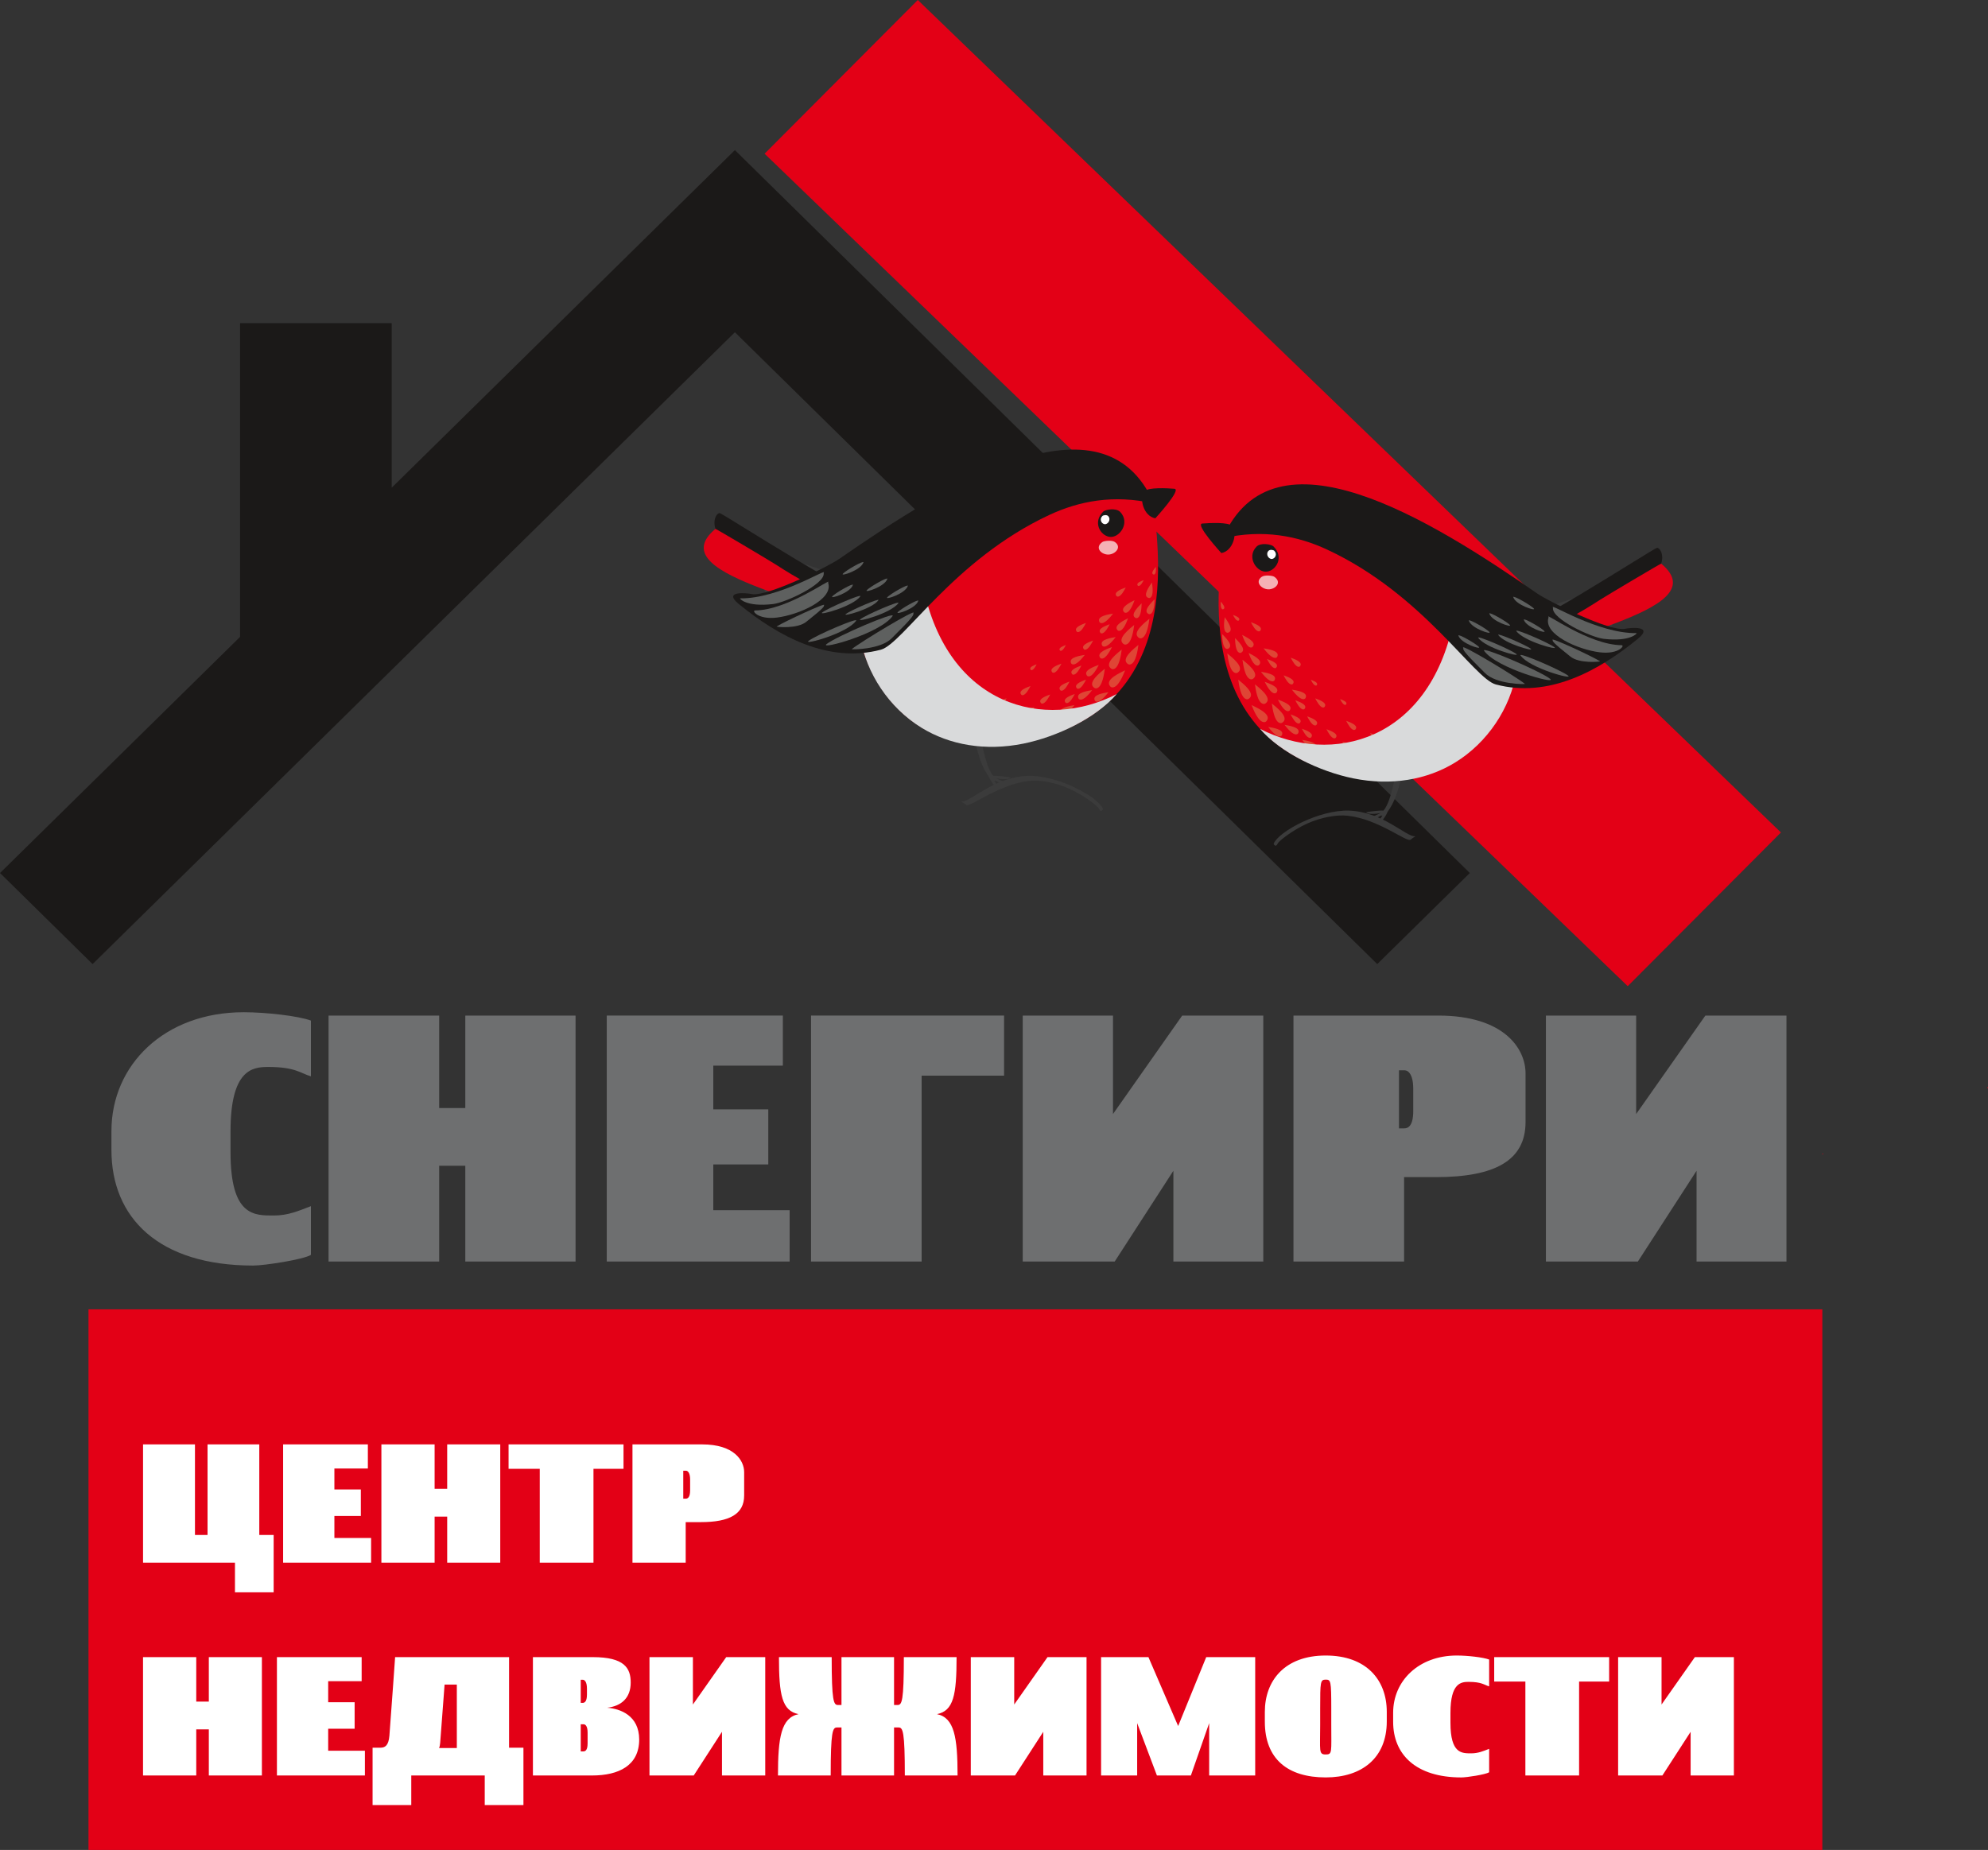 <?xml version="1.0" encoding="UTF-8" standalone="no"?> <svg xmlns:inkscape="http://www.inkscape.org/namespaces/inkscape" xmlns:sodipodi="http://sodipodi.sourceforge.net/DTD/sodipodi-0.dtd" xmlns="http://www.w3.org/2000/svg" xmlns:svg="http://www.w3.org/2000/svg" version="1.1" width="125.204" height="116.537" id="svg142" viewBox="0 0 125.204 116.537" sodipodi:docname="e67a000196a9d8ffa95018ae4e68d689.cdr"><rect x="0" y="0" width="125.204" height="116.537" fill="#333333" stroke="none"/><defs id="defs146"></defs><g id="Layer1000" transform="translate(-119.856,-324.461)"><path d="m 245.009,392.956 h 0.051 v 0.044 h -0.051 z" style="fill:#e30016;fill-rule:evenodd" id="path2"></path><path d="m 234.627,397.135 h 0.047 v 0.04 h -0.047 z" style="fill:#e30016;fill-rule:evenodd" id="path4"></path><path d="m 125.429,406.942 h 109.198 v 34.055 H 125.429 Z" style="fill:#e30016;fill-rule:evenodd" id="path6"></path><path d="m 166.14,333.916 -21.614,21.267 v -10.365 h -9.55 v 19.762 l -15.119,14.876 5.83,5.737 40.453,-39.803 40.454,39.803 5.83,-5.737 z" style="fill:#1b1918;fill-rule:evenodd" id="path8"></path><path d="m 168.01,334.144 9.649,-9.683 54.36,52.441 -9.649,9.683 z" style="fill:#e30016;fill-rule:evenodd" id="path10"></path><path d="m 137.091,421.155 v 3.612 h -2.437 v -1.862 h -5.789 v -7.456 h 3.27 v 5.706 h 0.792 v -5.706 h 3.259 v 5.706 z m 6.138,1.75 v -1.558 h -2.313 v -1.386 h 1.666 v -1.669 h -1.666 v -1.325 h 2.108 v -1.518 h -5.337 v 7.456 z m 8.133,0 v -7.456 h -3.342 v 2.803 h -0.792 v -2.803 h -3.352 v 7.456 h 3.352 v -2.904 h 0.792 v 2.904 z m 7.763,-5.918 v -1.538 h -7.239 v 1.538 h 1.964 v 5.918 h 3.383 v -5.918 z m 7.598,1.69 v -1.477 c 0,-0.729 -0.627,-1.75 -2.643,-1.75 h -4.391 v 7.456 h 3.352 v -2.56 h 0.967 c 1.789,0 2.714,-0.506 2.714,-1.669 z m -3.403,-0.334 c 0,0.465 -0.165,0.526 -0.278,0.526 h -0.154 v -1.76 h 0.175 c 0.103,0 0.257,0.121 0.257,0.556 z m -26.97,17.963 v -7.456 h -3.342 v 2.802 h -0.792 v -2.802 h -3.352 v 7.456 h 3.352 v -2.904 h 0.792 v 2.904 z m 6.488,0 v -1.558 h -2.313 v -1.386 h 1.666 v -1.669 h -1.666 v -1.325 h 2.108 v -1.518 h -5.336 v 7.456 z m 7.547,1.862 h 2.437 v -3.612 h -0.905 v -5.706 h -7.177 c 0,0 -0.236,3.369 -0.36,4.957 -0.051,0.637 -0.298,0.749 -0.555,0.749 h -0.504 v 3.612 h 2.437 v -1.862 h 4.627 z m -2.807,-3.915 c 0.092,-1.153 0.278,-3.672 0.278,-3.672 h 0.771 v 3.996 h -1.121 c 0.041,-0.061 0.062,-0.223 0.072,-0.324 z m 12.534,-0.212 c 0,-1.518 -1.203,-1.942 -2.015,-2.003 0.884,-0.101 1.481,-0.607 1.481,-1.588 0,-0.91 -0.401,-1.599 -2.385,-1.599 h -3.774 v 7.456 h 3.722 c 1.686,0 2.971,-0.627 2.971,-2.266 z m -3.29,-2.833 c 0,0.465 -0.165,0.526 -0.278,0.526 h -0.113 v -1.457 h 0.134 c 0.103,0 0.257,0.121 0.257,0.556 z m 0.041,3.076 c 0,0.465 -0.165,0.506 -0.278,0.506 h -0.154 v -1.71 h 0.175 c 0.103,0 0.257,0.091 0.257,0.526 z m 3.897,2.023 v -7.456 h 2.735 v 2.985 l 2.098,-2.985 h 2.458 v 7.456 h -2.725 v -2.752 l -1.779,2.752 z m 11.866,-4.441 c -0.267,0 -0.391,-0.233 -0.391,-3.015 h -3.321 c 0,2.408 0.195,3.379 1.234,3.592 -1.09,0.223 -1.296,1.457 -1.296,3.865 h 3.321 c 0,-2.782 0.123,-3.025 0.391,-3.025 h 0.288 v 3.025 h 3.311 v -3.025 h 0.288 c 0.267,0 0.391,0.243 0.391,3.025 h 3.321 c 0,-2.408 -0.206,-3.642 -1.296,-3.865 1.039,-0.212 1.234,-1.184 1.234,-3.592 h -3.321 c 0,2.782 -0.123,3.015 -0.391,3.015 h -0.226 v -3.015 h -3.311 v 3.015 z m 8.37,4.441 v -7.456 h 2.735 v 2.985 l 2.098,-2.985 h 2.457 v 7.456 h -2.725 v -2.752 l -1.779,2.752 z m 17.912,0 v -7.456 h -3.085 l -1.768,4.34 -1.871,-4.34 h -2.982 v 7.456 h 2.272 v -3.298 l 1.244,3.298 h 2.139 l 1.152,-3.298 v 3.298 z m 8.287,-3.409 v -0.597 c 0,-2.034 -1.306,-3.551 -3.845,-3.551 -2.591,0 -3.835,1.588 -3.835,3.551 v 0.617 c 0,2.357 1.45,3.511 3.835,3.511 2.252,0 3.845,-1.204 3.845,-3.531 z m -3.496,0.223 c 0,1.73 0.072,1.862 -0.349,1.862 -0.453,0 -0.35,-0.212 -0.35,-1.882 v -1.022 c 0,-1.679 0.01,-1.811 0.35,-1.811 0.319,0 0.349,0.071 0.349,1.811 z m 9.943,2.985 v -1.477 c -0.37,0.142 -0.689,0.283 -1.121,0.283 -0.596,0 -1.316,0.03 -1.316,-1.922 v -0.627 c 0,-1.882 0.668,-1.953 1.141,-1.953 0.833,0 0.977,0.192 1.296,0.283 v -1.69 c -0.38,-0.142 -1.367,-0.253 -2.036,-0.253 -2.406,0 -4.01,1.599 -4.01,3.602 v 0.577 c 0,2.044 1.419,3.501 4.298,3.501 0.339,0 1.522,-0.182 1.748,-0.324 z m 7.557,-5.716 v -1.538 h -7.239 v 1.538 h 1.964 v 5.918 h 3.383 v -5.918 z m 0.566,5.918 v -7.456 h 2.735 v 2.985 l 2.098,-2.985 h 2.458 v 7.456 h -2.725 v -2.752 l -1.779,2.752 z" style="fill:#ffffff;fill-rule:evenodd" id="path12"></path><path d="m 139.438,403.512 v -3.07 c -0.769,0.294 -1.432,0.589 -2.329,0.589 -1.239,0 -2.735,0.063 -2.735,-3.995 v -1.304 c 0,-3.911 1.389,-4.058 2.372,-4.058 1.731,0 2.03,0.399 2.692,0.589 v -3.511 c -0.791,-0.294 -2.842,-0.526 -4.231,-0.526 -5,0 -8.333,3.322 -8.333,7.485 v 1.198 c 0,4.247 2.949,7.275 8.932,7.275 0.705,0 3.163,-0.379 3.633,-0.673 z m 16.667,0.42 v -15.495 h -6.945 v 5.824 h -1.645 v -5.824 h -6.966 v 15.495 h 6.966 v -6.034 h 1.645 v 6.034 z m 13.483,0 v -3.238 h -4.808 v -2.88 h 3.462 v -3.469 h -3.462 v -2.754 h 4.38 v -3.154 h -11.09 v 15.495 z m 8.312,0 v -11.711 h 5.192 v -3.784 h -12.158 v 15.495 z m 6.368,0 v -15.495 h 5.684 v 6.202 l 4.359,-6.202 h 5.107 v 15.495 h -5.662 v -5.719 l -3.697,5.719 z m 31.667,-8.788 v -3.07 c 0,-1.514 -1.303,-3.637 -5.492,-3.637 h -9.124 v 15.495 h 6.966 v -5.319 h 2.009 c 3.718,0 5.641,-1.051 5.641,-3.469 z m -7.073,-0.694 c 0,0.967 -0.342,1.093 -0.577,1.093 h -0.321 v -3.658 h 0.363 c 0.214,0 0.534,0.252 0.534,1.156 z m 8.355,9.482 v -15.495 h 5.684 v 6.202 l 4.359,-6.202 h 5.107 v 15.495 h -5.662 v -5.719 l -3.697,5.719 z" style="fill:#6e6f70;fill-rule:evenodd" id="path14"></path><g id="Layer1001"><path d="m 166.81,358.91 c 0.296,1.079 -0.253,0.481 0.627,1.822 0.467,0.71 1.62,2.843 2.158,3.255 0.373,0.286 1.806,1.563 1.166,0.705 -0.187,-0.25 -1.618,-0.922 -2.104,-2.41 -0.278,-0.851 -1.708,-1.853 -1.601,-3.223 5e-4,-0.006 -0.263,-0.215 -0.245,-0.15 z" style="fill:#3b3b3b;fill-rule:evenodd" id="path16"></path><path d="m 167.518,359.423 c 1.134,0.055 0.424,-0.346 1.942,0.216 0.805,0.298 3.168,0.954 3.691,1.384 0.363,0.298 1.936,1.404 0.948,0.971 -0.288,-0.126 -1.26,-1.361 -2.84,-1.512 -0.904,-0.086 -2.202,-1.249 -3.54,-0.855 -0.005,0.002 -0.27,-0.207 -0.201,-0.204 z" style="fill:#3b3b3b;fill-rule:evenodd" id="path18"></path><path d="m 173.563,363.055 c 0.282,10e-4 0.491,0.186 0.632,0.377 0.707,0.959 -0.536,1.703 -1.194,1.223 -0.554,-0.404 -0.521,-1.605 0.562,-1.6 z" style="fill:#d03829;fill-rule:evenodd" id="path20"></path><path d="m 173.956,360.7 c 0.282,0.001 0.491,0.186 0.632,0.377 0.707,0.959 -0.536,1.703 -1.194,1.223 -0.554,-0.404 -0.521,-1.605 0.562,-1.6 z" style="fill:#d03829;fill-rule:evenodd" id="path22"></path><path d="m 174.153,364.047 c 0.05,1e-4 0.087,0.033 0.112,0.067 0.125,0.17 -0.095,0.302 -0.212,0.217 -0.098,-0.072 -0.092,-0.285 0.1,-0.284 z" style="fill:#1b1918;fill-rule:evenodd" id="path24"></path><path d="m 174.495,361.69 c 0.05,2e-4 0.087,0.033 0.112,0.067 0.125,0.17 -0.095,0.302 -0.212,0.217 -0.098,-0.072 -0.092,-0.285 0.1,-0.284 z" style="fill:#1b1918;fill-rule:evenodd" id="path26"></path><path d="m 180.695,375.163 c 0.22,0.213 2.009,-1.294 3.968,-1.505 0.711,-0.077 1.684,0.104 2.522,0.481 1.003,0.451 1.822,1.13 1.878,1.258 0.136,0.311 0.268,0.038 0.26,0.02 -0.322,-0.777 -2.889,-2.15 -4.755,-2.081 -2.13,0.078 -3.598,1.659 -4.132,1.613 -0.122,-0.01 0.118,0.077 0.26,0.214 z" style="fill:#3b3b3b;fill-rule:evenodd" id="path28"></path><path d="m 175.496,362.482 c -1.259,0.093 -9.965,-5.593 -10.323,-5.704 -0.321,0.05 -0.617,1.01 0.248,1.651 1.038,0.77 9.351,5.192 9.759,4.572 0.181,-0.275 0.575,-0.538 0.316,-0.519 z" style="fill:#1b1918;fill-rule:evenodd" id="path30"></path><path d="m 192.646,356.026 c -0.616,0.327 3.259,13.009 -8.437,15.192 -5.216,0.974 -9.019,-1.777 -10.268,-6.684 -0.558,-2.191 -12.857,-3.586 -9.024,-6.757 0.02,-0.017 3.458,2.025 3.827,2.264 2.459,1.597 6.203,3.631 8.92,1.597 2.517,-1.883 3.695,-2.314 5.82,-4.914 4.407,-5.392 9.278,-0.761 9.162,-0.699 z" style="fill:#e30016;fill-rule:evenodd" id="path32"></path><path d="m 190.408,356.713 c 0.654,0.681 -0.054,1.671 -0.686,1.565 -0.578,-0.096 -1.059,-0.926 -0.386,-1.587 0.131,-0.129 0.801,-0.26 1.072,0.022 z" style="fill:#1b1918;fill-rule:evenodd" id="path34"></path><path d="m 189.644,356.966 c 0.215,0.224 -0.018,0.549 -0.226,0.515 -0.19,-0.032 -0.348,-0.305 -0.127,-0.522 0.043,-0.042 0.263,-0.086 0.352,0.007 z" style="fill:#ffffff;fill-rule:evenodd" id="path36"></path><path d="m 190.787,365.059 c 0.346,-0.1 0.46,-0.915 0.501,-1.229 -0.282,0.233 -1.063,0.834 -0.717,1.159 0.055,0.052 0.112,0.101 0.216,0.07 z m 0.266,1.256 c -0.104,0.03 -0.161,-0.018 -0.216,-0.07 -0.346,-0.324 0.435,-0.925 0.717,-1.159 -0.041,0.314 -0.155,1.129 -0.501,1.229 z m -1.051,0.293 c 0.345,-0.1 0.46,-0.915 0.5,-1.229 -0.282,0.233 -1.063,0.834 -0.717,1.158 0.055,0.052 0.112,0.101 0.216,0.07 z m -0.069,1.157 c -0.108,0.005 -0.152,-0.056 -0.193,-0.119 -0.259,-0.396 0.645,-0.798 0.975,-0.959 -0.115,0.296 -0.422,1.061 -0.782,1.077 z m -0.996,0.052 c -0.104,0.03 -0.161,-0.018 -0.216,-0.07 -0.346,-0.324 0.435,-0.925 0.717,-1.159 -0.041,0.314 -0.155,1.129 -0.5,1.229 z m -0.039,0.842 c -0.077,-0.018 -0.095,-0.069 -0.11,-0.121 -0.099,-0.328 0.615,-0.427 0.879,-0.473 -0.142,0.183 -0.514,0.656 -0.769,0.595 z m -1.027,-0.13 c -0.077,-0.018 -0.095,-0.069 -0.11,-0.121 -0.099,-0.328 0.615,-0.427 0.879,-0.474 -0.142,0.183 -0.514,0.656 -0.769,0.595 z m -0.064,1.044 c -0.077,-0.018 -0.095,-0.069 -0.11,-0.121 -0.099,-0.328 0.615,-0.427 0.879,-0.473 -0.142,0.183 -0.514,0.655 -0.769,0.595 z m -1.048,-0.098 c -0.077,-0.018 -0.094,-0.069 -0.11,-0.121 -0.098,-0.328 0.616,-0.427 0.879,-0.474 -0.141,0.183 -0.514,0.656 -0.768,0.595 z m -0.228,0.614 c -0.07,-0.036 -0.075,-0.089 -0.078,-0.144 -0.017,-0.342 0.701,-0.272 0.968,-0.255 -0.182,0.145 -0.657,0.517 -0.89,0.399 z m -0.889,-0.233 c -0.077,-0.018 -0.094,-0.069 -0.11,-0.121 -0.099,-0.328 0.615,-0.427 0.879,-0.474 -0.142,0.183 -0.514,0.656 -0.769,0.595 z m 3.713,-4.669 c 0.255,0.061 0.627,-0.412 0.769,-0.595 -0.263,0.046 -0.977,0.146 -0.879,0.474 0.016,0.052 0.034,0.103 0.11,0.121 z m -0.109,0.761 c -0.079,-0.004 -0.106,-0.051 -0.131,-0.099 -0.159,-0.304 0.523,-0.533 0.773,-0.627 -0.104,0.206 -0.38,0.739 -0.642,0.726 z m -0.832,1.123 c 0.262,0.013 0.538,-0.52 0.642,-0.726 -0.25,0.094 -0.933,0.323 -0.773,0.627 0.025,0.049 0.052,0.095 0.131,0.099 z m -0.668,0.779 c -0.063,-0.003 -0.084,-0.04 -0.104,-0.079 -0.126,-0.241 0.415,-0.423 0.613,-0.497 -0.083,0.164 -0.302,0.586 -0.509,0.576 z m -0.71,0.904 c -0.062,-0.003 -0.084,-0.04 -0.104,-0.079 -0.126,-0.241 0.415,-0.423 0.613,-0.497 -0.083,0.163 -0.302,0.586 -0.509,0.576 z m -1.346,1.754 c -0.063,-0.003 -0.084,-0.04 -0.104,-0.079 -0.126,-0.241 0.415,-0.423 0.613,-0.497 -0.083,0.163 -0.302,0.586 -0.509,0.576 z m 6.614,-7.368 c -0.073,0.03 -0.118,-10e-4 -0.162,-0.034 -0.276,-0.208 0.243,-0.702 0.428,-0.891 -0.005,0.23 -0.024,0.828 -0.266,0.926 z m -0.815,0.252 c 0.242,-0.098 0.261,-0.696 0.266,-0.926 -0.185,0.19 -0.704,0.683 -0.428,0.891 0.044,0.033 0.089,0.064 0.162,0.035 z m -1.138,0.811 c -0.079,0.005 -0.111,-0.038 -0.142,-0.083 -0.195,-0.283 0.455,-0.59 0.692,-0.713 -0.079,0.217 -0.288,0.778 -0.549,0.796 z m 0.409,-1.139 c -0.079,0.006 -0.112,-0.038 -0.142,-0.083 -0.195,-0.283 0.455,-0.591 0.692,-0.713 -0.078,0.217 -0.288,0.778 -0.549,0.796 z m 1.544,-0.953 c 0.221,-0.138 0.135,-0.73 0.099,-0.957 -0.149,0.218 -0.573,0.793 -0.265,0.951 0.049,0.025 0.099,0.048 0.165,0.006 z m -4.899,4.199 c -0.077,-0.018 -0.094,-0.069 -0.11,-0.121 -0.098,-0.328 0.615,-0.427 0.879,-0.473 -0.142,0.183 -0.514,0.656 -0.769,0.595 z m 0.047,0.652 c -0.063,-0.003 -0.084,-0.04 -0.104,-0.079 -0.126,-0.241 0.415,-0.423 0.613,-0.497 -0.083,0.164 -0.301,0.586 -0.509,0.576 z m 1.736,-3.253 c -0.077,-0.018 -0.094,-0.069 -0.11,-0.121 -0.099,-0.328 0.615,-0.427 0.879,-0.473 -0.142,0.183 -0.514,0.655 -0.769,0.595 z m 0.047,0.652 c -0.063,-0.003 -0.084,-0.04 -0.104,-0.079 -0.126,-0.241 0.415,-0.422 0.613,-0.497 -0.083,0.163 -0.302,0.586 -0.509,0.576 z m -1.046,1.027 c -0.063,-0.003 -0.084,-0.04 -0.104,-0.079 -0.126,-0.241 0.415,-0.422 0.613,-0.497 -0.083,0.163 -0.302,0.586 -0.509,0.576 z m -1.484,2.584 c -0.063,-0.003 -0.084,-0.04 -0.104,-0.079 -0.126,-0.241 0.415,-0.423 0.613,-0.497 -0.083,0.163 -0.302,0.586 -0.509,0.576 z m -2.002,3.002 c -0.062,-0.003 -0.084,-0.04 -0.104,-0.079 -0.126,-0.241 0.415,-0.422 0.613,-0.497 -0.083,0.163 -0.302,0.586 -0.509,0.576 z m 3.037,-6.696 c -0.063,-0.003 -0.084,-0.04 -0.104,-0.079 -0.126,-0.241 0.415,-0.422 0.613,-0.497 -0.083,0.164 -0.302,0.586 -0.509,0.576 z m 2.507,-2.235 c -0.063,-0.003 -0.084,-0.04 -0.104,-0.078 -0.126,-0.241 0.415,-0.423 0.613,-0.497 -0.083,0.163 -0.302,0.586 -0.509,0.576 z m -4.05,4.798 c -0.063,-0.003 -0.084,-0.04 -0.104,-0.079 -0.126,-0.241 0.415,-0.423 0.613,-0.497 -0.083,0.163 -0.302,0.586 -0.509,0.576 z m -0.708,1.943 c -0.062,-0.003 -0.084,-0.04 -0.104,-0.079 -0.126,-0.241 0.415,-0.423 0.613,-0.497 -0.083,0.164 -0.302,0.586 -0.509,0.576 z m -1.246,0.818 c 0.255,0.061 0.627,-0.412 0.768,-0.595 -0.263,0.046 -0.977,0.146 -0.879,0.474 0.016,0.052 0.033,0.103 0.11,0.121 z m 0.205,0.537 c -0.07,-0.035 -0.075,-0.089 -0.078,-0.144 -0.017,-0.341 0.701,-0.272 0.968,-0.255 -0.182,0.145 -0.657,0.517 -0.89,0.399 z m -1.323,-0.155 c -0.077,-0.019 -0.095,-0.07 -0.11,-0.122 -0.099,-0.328 0.615,-0.427 0.879,-0.473 -0.142,0.183 -0.514,0.656 -0.769,0.595 z m 0.047,0.652 c -0.063,-0.003 -0.084,-0.04 -0.104,-0.079 -0.126,-0.241 0.415,-0.423 0.613,-0.497 -0.083,0.164 -0.302,0.586 -0.509,0.576 z m -1.22,0.352 c -0.062,-0.003 -0.084,-0.04 -0.104,-0.079 -0.126,-0.241 0.415,-0.423 0.613,-0.497 -0.083,0.164 -0.302,0.586 -0.509,0.576 z m 1.293,0.287 c -0.077,-0.018 -0.094,-0.069 -0.11,-0.121 -0.099,-0.328 0.615,-0.427 0.879,-0.473 -0.141,0.183 -0.514,0.655 -0.768,0.595 z m 1.002,-3.021 c -0.062,-0.003 -0.084,-0.04 -0.104,-0.079 -0.126,-0.241 0.415,-0.423 0.613,-0.497 -0.083,0.164 -0.302,0.586 -0.509,0.576 z m 7.314,-6.88 c -0.04,-0.002 -0.054,-0.026 -0.066,-0.05 -0.08,-0.153 0.264,-0.269 0.391,-0.317 -0.053,0.104 -0.192,0.373 -0.324,0.367 z m 0.996,-0.727 c -0.036,0.018 -0.06,0.004 -0.083,-0.011 -0.147,-0.094 0.093,-0.363 0.178,-0.466 0.007,0.116 0.022,0.418 -0.096,0.477 z m -7.741,6.029 c -0.04,-0.002 -0.053,-0.025 -0.066,-0.05 -0.08,-0.153 0.264,-0.269 0.391,-0.317 -0.053,0.104 -0.192,0.373 -0.324,0.367 z m 1.843,-1.216 c -0.04,-0.002 -0.054,-0.025 -0.066,-0.05 -0.08,-0.153 0.264,-0.269 0.391,-0.317 -0.053,0.104 -0.192,0.373 -0.324,0.367 z m -3.733,3.353 c -0.04,-0.002 -0.054,-0.026 -0.066,-0.05 -0.08,-0.153 0.264,-0.269 0.391,-0.317 -0.053,0.104 -0.192,0.373 -0.324,0.367 z m -2.198,1.806 c -0.032,-0.024 -0.03,-0.051 -0.026,-0.078 0.021,-0.171 0.372,-0.078 0.504,-0.047 -0.103,0.057 -0.372,0.203 -0.477,0.125 z m 11.016,-5.954 c -0.104,0.03 -0.161,-0.018 -0.216,-0.07 -0.346,-0.324 0.435,-0.925 0.717,-1.159 -0.041,0.314 -0.155,1.129 -0.5,1.229 z" style="fill:#df4535;fill-rule:evenodd" id="path38"></path><path d="m 181.992,373.175 c 0.066,0.102 0.116,0.186 0.165,0.254 0.107,0.283 0.481,0.791 0.663,0.77 0.014,-0.002 -0.165,-0.295 -0.344,-0.553 0.029,0.005 0.062,0.008 0.098,0.01 0.276,0.167 0.703,0.327 0.825,0.237 0.036,-0.027 -0.625,-0.309 -0.831,-0.411 0.315,0.078 0.842,0.098 0.932,-0.038 0.012,-0.018 -0.834,-0.135 -1.091,-0.106 -0.58,-0.679 -0.715,-2.593 -0.956,-2.597 -0.006,0 -0.182,-0.131 -0.311,-0.019 0.234,0.841 0.402,1.757 0.851,2.453 z" style="fill:#3b3b3b;fill-rule:evenodd" id="path40"></path><path d="m 190.184,368.185 c -1.312,1.522 -3.777,2.696 -5.879,3.121 -2.393,0.484 -4.643,0.085 -6.406,-0.997 -2.068,-1.269 -3.48,-3.44 -3.862,-5.687 -0.273,-1.603 3.101,-3.199 3.956,-3.227 1.547,7.602 7.698,9.112 12.191,6.789 z" style="fill:#d9dadb;fill-rule:evenodd" id="path42"></path><path d="m 192.529,356.18 c -3.176,-7.336 -13.061,-1.198 -19.815,3.487 -0.67,0.465 -4.554,2.418 -5.521,2.215 -0.355,-0.074 -1.826,-0.202 -0.808,0.63 2.505,2.049 5.639,3.748 8.945,2.878 1.388,-0.365 4.577,-5.681 10.62,-8.494 1.84,-0.857 4.03,-1.306 6.579,-0.716 z" style="fill:#1b1918;fill-rule:evenodd" id="path44"></path><path d="m 191.951,355.399 c -0.381,0.434 -0.08,1.584 0.668,1.712 0.003,-0.005 1.671,-1.821 1.202,-1.86 -0.48,-0.041 -1.657,-0.094 -1.87,0.149 z" style="fill:#1b1918;fill-rule:evenodd" id="path46"></path><path d="m 190.078,358.61 c 0.478,0.341 -0.04,0.835 -0.501,0.782 -0.422,-0.048 -0.774,-0.463 -0.282,-0.794 0.096,-0.064 0.586,-0.13 0.783,0.011 z" style="fill:#f5b1b5;fill-rule:evenodd" id="path48"></path><path d="m 177.383,363.126 c 0.056,0.173 -1.026,1.184 -1.354,1.53 -0.699,0.735 -2.575,0.733 -2.526,0.694 0.611,-0.487 4.126,-2.601 3.883,-2.267 -9e-4,10e-4 -0.008,0.028 -0.003,0.043 z" style="fill:#5e605f;fill-rule:evenodd" id="path50"></path><path d="m 171.913,365.036 c 0.611,-0.487 4.396,-2.103 4.157,-1.767 -0.792,1.114 -4.641,2.153 -4.157,1.767 z" style="fill:#5e605f;fill-rule:evenodd" id="path52"></path><path d="m 170.777,364.837 c 0.441,-0.352 3.171,-1.517 2.999,-1.274 -0.571,0.804 -3.348,1.553 -2.999,1.274 z" style="fill:#5e605f;fill-rule:evenodd" id="path54"></path><path d="m 174.036,363.473 c 0.353,-0.281 2.539,-1.215 2.401,-1.02 -0.457,0.643 -2.68,1.243 -2.401,1.02 z" style="fill:#5e605f;fill-rule:evenodd" id="path56"></path><path d="m 173.123,363.145 c 0.302,-0.241 2.175,-1.041 2.056,-0.874 -0.392,0.551 -2.296,1.065 -2.056,0.874 z" style="fill:#5e605f;fill-rule:evenodd" id="path58"></path><path d="m 171.639,363.045 c 0.353,-0.281 2.539,-1.215 2.401,-1.02 -0.457,0.643 -2.68,1.243 -2.401,1.02 z" style="fill:#5e605f;fill-rule:evenodd" id="path60"></path><path d="m 171.733,360.586 c 0.055,0.678 -2.38,1.834 -3.196,1.928 -1.703,0.198 -2.12,-0.359 -2.071,-0.359 2.468,0.032 5.514,-1.947 5.271,-1.613 -9e-4,10e-4 -0.005,0.028 -0.003,0.043 z" style="fill:#5e605f;fill-rule:evenodd" id="path62"></path><path d="m 172.016,361.183 c 0.335,1.043 -1.851,2.014 -3.239,2.182 -1.181,0.143 -1.601,-0.447 -1.365,-0.449 2.077,-0.017 4.849,-2.11 4.606,-1.776 -8e-4,10e-4 -0.008,0.029 -0.003,0.043 z" style="fill:#5e605f;fill-rule:evenodd" id="path64"></path><path d="m 171.75,362.618 c 0.026,0.13 -0.836,0.777 -1.101,1.002 -0.564,0.478 -1.92,0.333 -1.882,0.308 0.48,-0.306 3.191,-1.565 2.988,-1.341 -7e-4,7e-4 -0.008,0.02 -0.006,0.031 z" style="fill:#5e605f;fill-rule:evenodd" id="path66"></path><path d="m 176.387,363.038 c 0.164,-0.21 1.349,-0.875 1.302,-0.727 -0.155,0.492 -1.432,0.893 -1.302,0.727 z" style="fill:#5e605f;fill-rule:evenodd" id="path68"></path><path d="m 175.729,362.096 c 0.164,-0.21 1.349,-0.876 1.302,-0.727 -0.155,0.492 -1.432,0.893 -1.302,0.727 z" style="fill:#5e605f;fill-rule:evenodd" id="path70"></path><path d="m 172.268,362.038 c 0.164,-0.21 1.349,-0.875 1.302,-0.727 -0.155,0.492 -1.432,0.893 -1.302,0.727 z" style="fill:#5e605f;fill-rule:evenodd" id="path72"></path><path d="m 174.438,361.653 c 0.164,-0.21 1.349,-0.875 1.302,-0.727 -0.155,0.492 -1.432,0.893 -1.302,0.727 z" style="fill:#5e605f;fill-rule:evenodd" id="path74"></path><path d="m 172.933,360.614 c 0.164,-0.21 1.349,-0.875 1.302,-0.727 -0.155,0.492 -1.432,0.893 -1.302,0.727 z" style="fill:#5e605f;fill-rule:evenodd" id="path76"></path><path d="m 222.585,361.099 c -0.296,1.079 0.253,0.481 -0.627,1.822 -0.467,0.71 -1.62,2.844 -2.158,3.255 -0.373,0.286 -1.806,1.563 -1.166,0.705 0.187,-0.25 1.618,-0.922 2.104,-2.41 0.278,-0.851 1.708,-1.853 1.601,-3.223 -5e-4,-0.006 0.263,-0.215 0.245,-0.15 z" style="fill:#3b3b3b;fill-rule:evenodd" id="path78"></path><path d="m 221.876,361.613 c -1.134,0.055 -0.424,-0.346 -1.942,0.216 -0.805,0.298 -3.168,0.954 -3.691,1.384 -0.363,0.298 -1.936,1.404 -0.948,0.971 0.288,-0.127 1.26,-1.361 2.84,-1.512 0.904,-0.087 2.202,-1.249 3.54,-0.856 0.005,0.002 0.27,-0.207 0.201,-0.204 z" style="fill:#3b3b3b;fill-rule:evenodd" id="path80"></path><path d="m 215.831,365.245 c -0.282,10e-4 -0.491,0.186 -0.632,0.377 -0.707,0.959 0.536,1.703 1.194,1.223 0.554,-0.404 0.521,-1.605 -0.562,-1.6 z" style="fill:#d03829;fill-rule:evenodd" id="path82"></path><path d="m 215.439,362.889 c -0.282,10e-4 -0.491,0.186 -0.632,0.377 -0.707,0.959 0.536,1.703 1.194,1.223 0.554,-0.404 0.521,-1.605 -0.562,-1.6 z" style="fill:#d03829;fill-rule:evenodd" id="path84"></path><path d="m 215.242,366.236 c -0.05,10e-5 -0.087,0.033 -0.112,0.067 -0.125,0.17 0.095,0.302 0.212,0.217 0.098,-0.072 0.092,-0.285 -0.1,-0.283 z" style="fill:#1b1918;fill-rule:evenodd" id="path86"></path><path d="m 214.9,363.879 c -0.05,10e-5 -0.087,0.033 -0.112,0.067 -0.125,0.17 0.095,0.302 0.212,0.217 0.098,-0.072 0.092,-0.285 -0.1,-0.283 z" style="fill:#1b1918;fill-rule:evenodd" id="path88"></path><path d="m 208.7,377.353 c -0.22,0.213 -2.009,-1.294 -3.968,-1.505 -0.711,-0.077 -1.684,0.104 -2.522,0.481 -1.003,0.451 -1.822,1.13 -1.878,1.258 -0.136,0.311 -0.268,0.038 -0.26,0.02 0.322,-0.776 2.889,-2.149 4.755,-2.081 2.13,0.078 3.598,1.659 4.132,1.613 0.122,-0.01 -0.118,0.077 -0.26,0.214 z" style="fill:#3b3b3b;fill-rule:evenodd" id="path90"></path><path d="m 213.899,364.671 c 1.259,0.093 9.965,-5.593 10.323,-5.705 0.321,0.05 0.617,1.01 -0.248,1.651 -1.037,0.77 -9.351,5.192 -9.759,4.572 -0.181,-0.275 -0.575,-0.538 -0.316,-0.519 z" style="fill:#1b1918;fill-rule:evenodd" id="path92"></path><path d="m 196.748,358.215 c 0.616,0.328 -3.259,13.009 8.437,15.192 5.216,0.974 9.019,-1.777 10.268,-6.683 0.558,-2.191 12.857,-3.586 9.024,-6.757 -0.02,-0.017 -3.458,2.025 -3.827,2.264 -2.459,1.597 -6.203,3.631 -8.92,1.597 -2.517,-1.883 -3.695,-2.314 -5.82,-4.913 -4.407,-5.392 -9.278,-0.761 -9.162,-0.699 z" style="fill:#e30016;fill-rule:evenodd" id="path94"></path><path d="m 198.986,358.902 c -0.654,0.681 0.054,1.671 0.686,1.565 0.578,-0.096 1.059,-0.926 0.386,-1.587 -0.131,-0.129 -0.801,-0.26 -1.072,0.022 z" style="fill:#1b1918;fill-rule:evenodd" id="path96"></path><path d="m 199.75,359.156 c -0.215,0.224 0.018,0.549 0.226,0.515 0.19,-0.032 0.348,-0.305 0.127,-0.522 -0.043,-0.043 -0.263,-0.086 -0.352,0.007 z" style="fill:#ffffff;fill-rule:evenodd" id="path98"></path><path d="m 198.608,367.248 c -0.346,-0.1 -0.46,-0.915 -0.501,-1.229 0.282,0.233 1.063,0.834 0.717,1.159 -0.055,0.052 -0.112,0.1 -0.216,0.07 z m -0.266,1.256 c 0.104,0.03 0.161,-0.018 0.216,-0.07 0.346,-0.324 -0.435,-0.925 -0.717,-1.159 0.041,0.314 0.155,1.129 0.501,1.229 z m 1.051,0.293 c -0.345,-0.1 -0.46,-0.915 -0.5,-1.229 0.282,0.233 1.063,0.834 0.717,1.159 -0.055,0.052 -0.112,0.101 -0.216,0.07 z m 0.069,1.157 c 0.108,0.005 0.152,-0.056 0.193,-0.119 0.259,-0.396 -0.645,-0.798 -0.975,-0.959 0.115,0.296 0.422,1.061 0.782,1.077 z m 0.996,0.052 c 0.104,0.03 0.161,-0.019 0.216,-0.07 0.346,-0.324 -0.435,-0.925 -0.717,-1.158 0.041,0.314 0.155,1.129 0.5,1.229 z m 0.039,0.842 c 0.077,-0.018 0.095,-0.069 0.11,-0.121 0.099,-0.328 -0.615,-0.427 -0.879,-0.473 0.142,0.183 0.514,0.656 0.769,0.595 z m 1.027,-0.13 c 0.077,-0.018 0.095,-0.069 0.11,-0.121 0.099,-0.328 -0.615,-0.427 -0.879,-0.474 0.142,0.183 0.514,0.656 0.769,0.595 z m 0.064,1.044 c 0.077,-0.018 0.095,-0.069 0.11,-0.121 0.099,-0.328 -0.615,-0.427 -0.879,-0.473 0.142,0.183 0.514,0.655 0.769,0.595 z m 1.048,-0.098 c 0.077,-0.018 0.094,-0.069 0.11,-0.121 0.098,-0.328 -0.616,-0.427 -0.879,-0.474 0.141,0.183 0.514,0.656 0.768,0.595 z m 0.228,0.614 c 0.07,-0.036 0.075,-0.089 0.078,-0.144 0.017,-0.342 -0.701,-0.272 -0.968,-0.255 0.182,0.145 0.657,0.517 0.89,0.399 z m 0.889,-0.233 c 0.077,-0.018 0.094,-0.069 0.11,-0.121 0.099,-0.328 -0.615,-0.427 -0.879,-0.474 0.142,0.183 0.514,0.656 0.769,0.595 z m -3.713,-4.669 c -0.255,0.061 -0.627,-0.412 -0.769,-0.595 0.263,0.046 0.977,0.146 0.879,0.474 -0.016,0.052 -0.034,0.103 -0.11,0.121 z m 0.109,0.761 c 0.079,-0.004 0.106,-0.051 0.131,-0.099 0.159,-0.304 -0.523,-0.533 -0.773,-0.627 0.104,0.206 0.38,0.739 0.642,0.726 z m 0.832,1.123 c -0.262,0.013 -0.538,-0.52 -0.642,-0.726 0.25,0.094 0.933,0.323 0.773,0.627 -0.025,0.049 -0.052,0.095 -0.131,0.099 z m 0.668,0.779 c 0.063,-0.003 0.084,-0.04 0.104,-0.079 0.126,-0.241 -0.415,-0.423 -0.613,-0.497 0.083,0.164 0.302,0.586 0.509,0.576 z m 0.71,0.904 c 0.062,-0.003 0.084,-0.04 0.104,-0.079 0.126,-0.241 -0.415,-0.423 -0.613,-0.497 0.083,0.163 0.302,0.586 0.509,0.576 z m 1.346,1.754 c 0.063,-0.003 0.084,-0.04 0.104,-0.079 0.126,-0.241 -0.415,-0.423 -0.613,-0.497 0.083,0.163 0.302,0.586 0.509,0.576 z m -6.614,-7.368 c 0.073,0.03 0.118,-10e-4 0.162,-0.035 0.275,-0.208 -0.243,-0.702 -0.428,-0.891 0.005,0.23 0.024,0.828 0.266,0.926 z m 0.815,0.252 c -0.242,-0.098 -0.261,-0.696 -0.266,-0.926 0.185,0.19 0.704,0.683 0.428,0.891 -0.044,0.033 -0.089,0.064 -0.162,0.035 z m 1.138,0.81 c 0.079,0.006 0.111,-0.038 0.142,-0.083 0.195,-0.283 -0.455,-0.591 -0.692,-0.713 0.078,0.217 0.288,0.778 0.549,0.796 z m -0.409,-1.139 c 0.079,0.006 0.112,-0.038 0.142,-0.083 0.195,-0.283 -0.455,-0.591 -0.692,-0.713 0.078,0.217 0.288,0.778 0.549,0.796 z M 197.09,364.3 c -0.221,-0.138 -0.135,-0.73 -0.099,-0.957 0.149,0.218 0.573,0.792 0.265,0.951 -0.049,0.025 -0.099,0.048 -0.165,0.007 z m 4.899,4.199 c 0.077,-0.018 0.094,-0.069 0.11,-0.121 0.099,-0.328 -0.615,-0.427 -0.879,-0.473 0.142,0.183 0.514,0.656 0.769,0.595 z m -0.047,0.652 c 0.063,-0.003 0.084,-0.04 0.104,-0.079 0.126,-0.241 -0.415,-0.423 -0.613,-0.497 0.083,0.164 0.301,0.586 0.509,0.576 z m -1.736,-3.253 c 0.077,-0.018 0.095,-0.069 0.11,-0.122 0.099,-0.328 -0.615,-0.427 -0.879,-0.473 0.142,0.183 0.514,0.655 0.769,0.595 z m -0.047,0.652 c 0.063,-0.003 0.084,-0.04 0.104,-0.079 0.126,-0.241 -0.415,-0.422 -0.613,-0.497 0.083,0.163 0.302,0.586 0.509,0.576 z m 1.046,1.027 c 0.063,-0.003 0.084,-0.04 0.104,-0.079 0.126,-0.241 -0.415,-0.423 -0.613,-0.497 0.083,0.163 0.302,0.586 0.509,0.576 z m 1.484,2.584 c 0.063,-0.003 0.084,-0.04 0.104,-0.079 0.126,-0.241 -0.415,-0.423 -0.613,-0.497 0.083,0.163 0.302,0.586 0.509,0.576 z m 2.002,3.002 c 0.062,-0.003 0.084,-0.04 0.104,-0.079 0.126,-0.241 -0.415,-0.423 -0.613,-0.497 0.083,0.163 0.302,0.586 0.509,0.576 z m -3.037,-6.696 c 0.063,-0.003 0.084,-0.04 0.104,-0.079 0.126,-0.241 -0.415,-0.423 -0.613,-0.497 0.083,0.164 0.302,0.586 0.509,0.576 z m -2.507,-2.234 c 0.063,-0.003 0.084,-0.04 0.104,-0.079 0.126,-0.241 -0.415,-0.423 -0.613,-0.497 0.083,0.163 0.302,0.586 0.509,0.576 z m 4.05,4.797 c 0.063,-0.003 0.084,-0.04 0.104,-0.079 0.126,-0.241 -0.415,-0.422 -0.613,-0.497 0.083,0.163 0.302,0.586 0.509,0.576 z m 0.708,1.943 c 0.062,-0.003 0.084,-0.04 0.104,-0.079 0.126,-0.241 -0.415,-0.423 -0.613,-0.497 0.083,0.164 0.302,0.586 0.509,0.576 z m 1.246,0.819 c -0.255,0.061 -0.627,-0.412 -0.768,-0.595 0.263,0.046 0.977,0.146 0.879,0.474 -0.016,0.052 -0.033,0.103 -0.11,0.121 z m -0.205,0.537 c 0.07,-0.036 0.075,-0.089 0.078,-0.144 0.017,-0.341 -0.701,-0.272 -0.968,-0.255 0.182,0.145 0.657,0.517 0.89,0.399 z m 1.323,-0.155 c 0.077,-0.018 0.095,-0.069 0.11,-0.122 0.098,-0.328 -0.615,-0.427 -0.879,-0.473 0.142,0.183 0.514,0.656 0.769,0.595 z m -0.047,0.652 c 0.063,-0.003 0.084,-0.04 0.104,-0.078 0.126,-0.241 -0.415,-0.423 -0.613,-0.497 0.083,0.164 0.302,0.586 0.509,0.576 z m 1.22,0.352 c 0.062,-0.003 0.084,-0.04 0.104,-0.079 0.126,-0.241 -0.415,-0.423 -0.613,-0.497 0.083,0.164 0.302,0.586 0.509,0.576 z m -1.293,0.287 c 0.077,-0.018 0.095,-0.069 0.11,-0.121 0.099,-0.328 -0.615,-0.427 -0.879,-0.473 0.141,0.183 0.514,0.655 0.768,0.595 z m -1.002,-3.021 c 0.062,-0.003 0.084,-0.04 0.104,-0.078 0.126,-0.241 -0.415,-0.423 -0.613,-0.497 0.083,0.164 0.302,0.586 0.509,0.576 z m -7.314,-6.88 c 0.04,-0.002 0.053,-0.026 0.066,-0.05 0.08,-0.153 -0.264,-0.269 -0.39,-0.317 0.053,0.104 0.192,0.373 0.324,0.367 z m -0.996,-0.727 c 0.036,0.018 0.06,0.004 0.083,-0.011 0.147,-0.094 -0.093,-0.363 -0.178,-0.466 -0.007,0.116 -0.022,0.418 0.095,0.477 z m 7.741,6.029 c 0.04,-0.002 0.054,-0.025 0.066,-0.05 0.08,-0.153 -0.264,-0.269 -0.391,-0.317 0.053,0.104 0.192,0.373 0.324,0.367 z m -1.843,-1.216 c 0.04,-0.002 0.054,-0.025 0.066,-0.05 0.08,-0.153 -0.264,-0.269 -0.391,-0.317 0.053,0.104 0.192,0.373 0.324,0.367 z m 3.733,3.353 c 0.04,-0.002 0.054,-0.026 0.066,-0.05 0.08,-0.153 -0.264,-0.269 -0.391,-0.317 0.053,0.104 0.192,0.373 0.324,0.367 z m 2.198,1.806 c 0.032,-0.024 0.03,-0.051 0.026,-0.078 -0.021,-0.171 -0.372,-0.078 -0.504,-0.047 0.103,0.057 0.372,0.203 0.477,0.125 z M 197.65,366.852 c 0.104,0.03 0.161,-0.018 0.216,-0.07 0.346,-0.324 -0.435,-0.925 -0.717,-1.159 0.041,0.314 0.155,1.129 0.5,1.229 z" style="fill:#df4535;fill-rule:evenodd" id="path100"></path><path d="m 207.403,375.364 c -0.066,0.102 -0.116,0.186 -0.165,0.254 -0.108,0.283 -0.481,0.791 -0.663,0.77 -0.014,-0.002 0.165,-0.295 0.344,-0.553 -0.029,0.005 -0.062,0.008 -0.098,0.01 -0.276,0.167 -0.703,0.327 -0.825,0.237 -0.036,-0.027 0.625,-0.309 0.831,-0.411 -0.315,0.078 -0.842,0.098 -0.932,-0.038 -0.012,-0.018 0.834,-0.135 1.091,-0.106 0.58,-0.679 0.715,-2.593 0.956,-2.597 0.006,0 0.182,-0.132 0.311,-0.019 -0.233,0.841 -0.402,1.757 -0.851,2.453 z" style="fill:#3b3b3b;fill-rule:evenodd" id="path102"></path><path d="m 199.211,370.374 c 1.312,1.522 3.777,2.696 5.879,3.121 2.393,0.484 4.643,0.085 6.406,-0.997 2.068,-1.269 3.48,-3.44 3.862,-5.687 0.273,-1.603 -3.101,-3.199 -3.956,-3.226 -1.547,7.602 -7.698,9.112 -12.191,6.789 z" style="fill:#d9dadb;fill-rule:evenodd" id="path104"></path><path d="m 196.866,358.369 c 3.176,-7.336 13.061,-1.198 19.815,3.487 0.67,0.465 4.554,2.418 5.521,2.215 0.355,-0.074 1.826,-0.202 0.808,0.63 -2.505,2.049 -5.64,3.748 -8.945,2.878 -1.388,-0.365 -4.577,-5.681 -10.62,-8.494 -1.84,-0.857 -4.03,-1.306 -6.579,-0.716 z" style="fill:#1b1918;fill-rule:evenodd" id="path106"></path><path d="m 197.443,357.589 c 0.381,0.434 0.08,1.584 -0.668,1.712 -0.003,-0.005 -1.671,-1.821 -1.202,-1.86 0.48,-0.04 1.657,-0.094 1.87,0.149 z" style="fill:#1b1918;fill-rule:evenodd" id="path108"></path><path d="m 199.317,360.8 c -0.478,0.341 0.04,0.835 0.502,0.783 0.422,-0.048 0.774,-0.463 0.282,-0.794 -0.096,-0.064 -0.586,-0.13 -0.784,0.011 z" style="fill:#f5b1b5;fill-rule:evenodd" id="path110"></path><path d="m 212.012,365.315 c -0.055,0.173 1.026,1.184 1.354,1.53 0.699,0.735 2.575,0.733 2.526,0.694 -0.611,-0.487 -4.126,-2.601 -3.883,-2.267 9e-4,10e-4 0.008,0.029 0.003,0.043 z" style="fill:#5e605f;fill-rule:evenodd" id="path112"></path><path d="m 217.482,367.225 c -0.611,-0.487 -4.396,-2.103 -4.157,-1.767 0.792,1.114 4.641,2.153 4.157,1.767 z" style="fill:#5e605f;fill-rule:evenodd" id="path114"></path><path d="m 218.618,367.026 c -0.441,-0.351 -3.171,-1.517 -2.999,-1.274 0.571,0.804 3.348,1.553 2.999,1.274 z" style="fill:#5e605f;fill-rule:evenodd" id="path116"></path><path d="m 215.359,365.663 c -0.353,-0.281 -2.539,-1.215 -2.401,-1.02 0.457,0.643 2.68,1.243 2.401,1.02 z" style="fill:#5e605f;fill-rule:evenodd" id="path118"></path><path d="m 216.271,365.334 c -0.302,-0.241 -2.175,-1.04 -2.056,-0.874 0.392,0.551 2.296,1.065 2.056,0.874 z" style="fill:#5e605f;fill-rule:evenodd" id="path120"></path><path d="m 217.756,365.235 c -0.353,-0.281 -2.539,-1.215 -2.401,-1.02 0.457,0.643 2.68,1.243 2.401,1.02 z" style="fill:#5e605f;fill-rule:evenodd" id="path122"></path><path d="m 217.662,362.776 c -0.055,0.678 2.38,1.834 3.196,1.928 1.703,0.197 2.12,-0.359 2.071,-0.359 -2.468,0.032 -5.514,-1.947 -5.271,-1.613 10e-4,0.001 0.005,0.028 0.003,0.043 z" style="fill:#5e605f;fill-rule:evenodd" id="path124"></path><path d="m 217.379,363.372 c -0.335,1.043 1.851,2.015 3.239,2.182 1.181,0.143 1.601,-0.447 1.365,-0.449 -2.077,-0.017 -4.849,-2.11 -4.606,-1.776 8e-4,0.001 0.008,0.029 0.003,0.043 z" style="fill:#5e605f;fill-rule:evenodd" id="path126"></path><path d="m 217.645,364.808 c -0.026,0.13 0.836,0.777 1.101,1.002 0.564,0.478 1.92,0.333 1.882,0.308 -0.48,-0.306 -3.191,-1.565 -2.988,-1.342 8e-4,8e-4 0.008,0.02 0.006,0.031 z" style="fill:#5e605f;fill-rule:evenodd" id="path128"></path><path d="m 213.007,365.228 c -0.164,-0.21 -1.349,-0.875 -1.302,-0.727 0.155,0.492 1.432,0.893 1.302,0.727 z" style="fill:#5e605f;fill-rule:evenodd" id="path130"></path><path d="m 213.666,364.285 c -0.164,-0.21 -1.349,-0.876 -1.302,-0.727 0.155,0.492 1.432,0.893 1.302,0.727 z" style="fill:#5e605f;fill-rule:evenodd" id="path132"></path><path d="m 217.127,364.227 c -0.164,-0.21 -1.349,-0.875 -1.302,-0.727 0.155,0.492 1.432,0.893 1.302,0.727 z" style="fill:#5e605f;fill-rule:evenodd" id="path134"></path><path d="m 214.956,363.842 c -0.164,-0.21 -1.349,-0.875 -1.302,-0.727 0.155,0.492 1.432,0.893 1.302,0.727 z" style="fill:#5e605f;fill-rule:evenodd" id="path136"></path><path d="m 216.462,362.804 c -0.164,-0.21 -1.349,-0.875 -1.302,-0.727 0.154,0.492 1.432,0.893 1.302,0.727 z" style="fill:#5e605f;fill-rule:evenodd" id="path138"></path></g></g></svg> 
